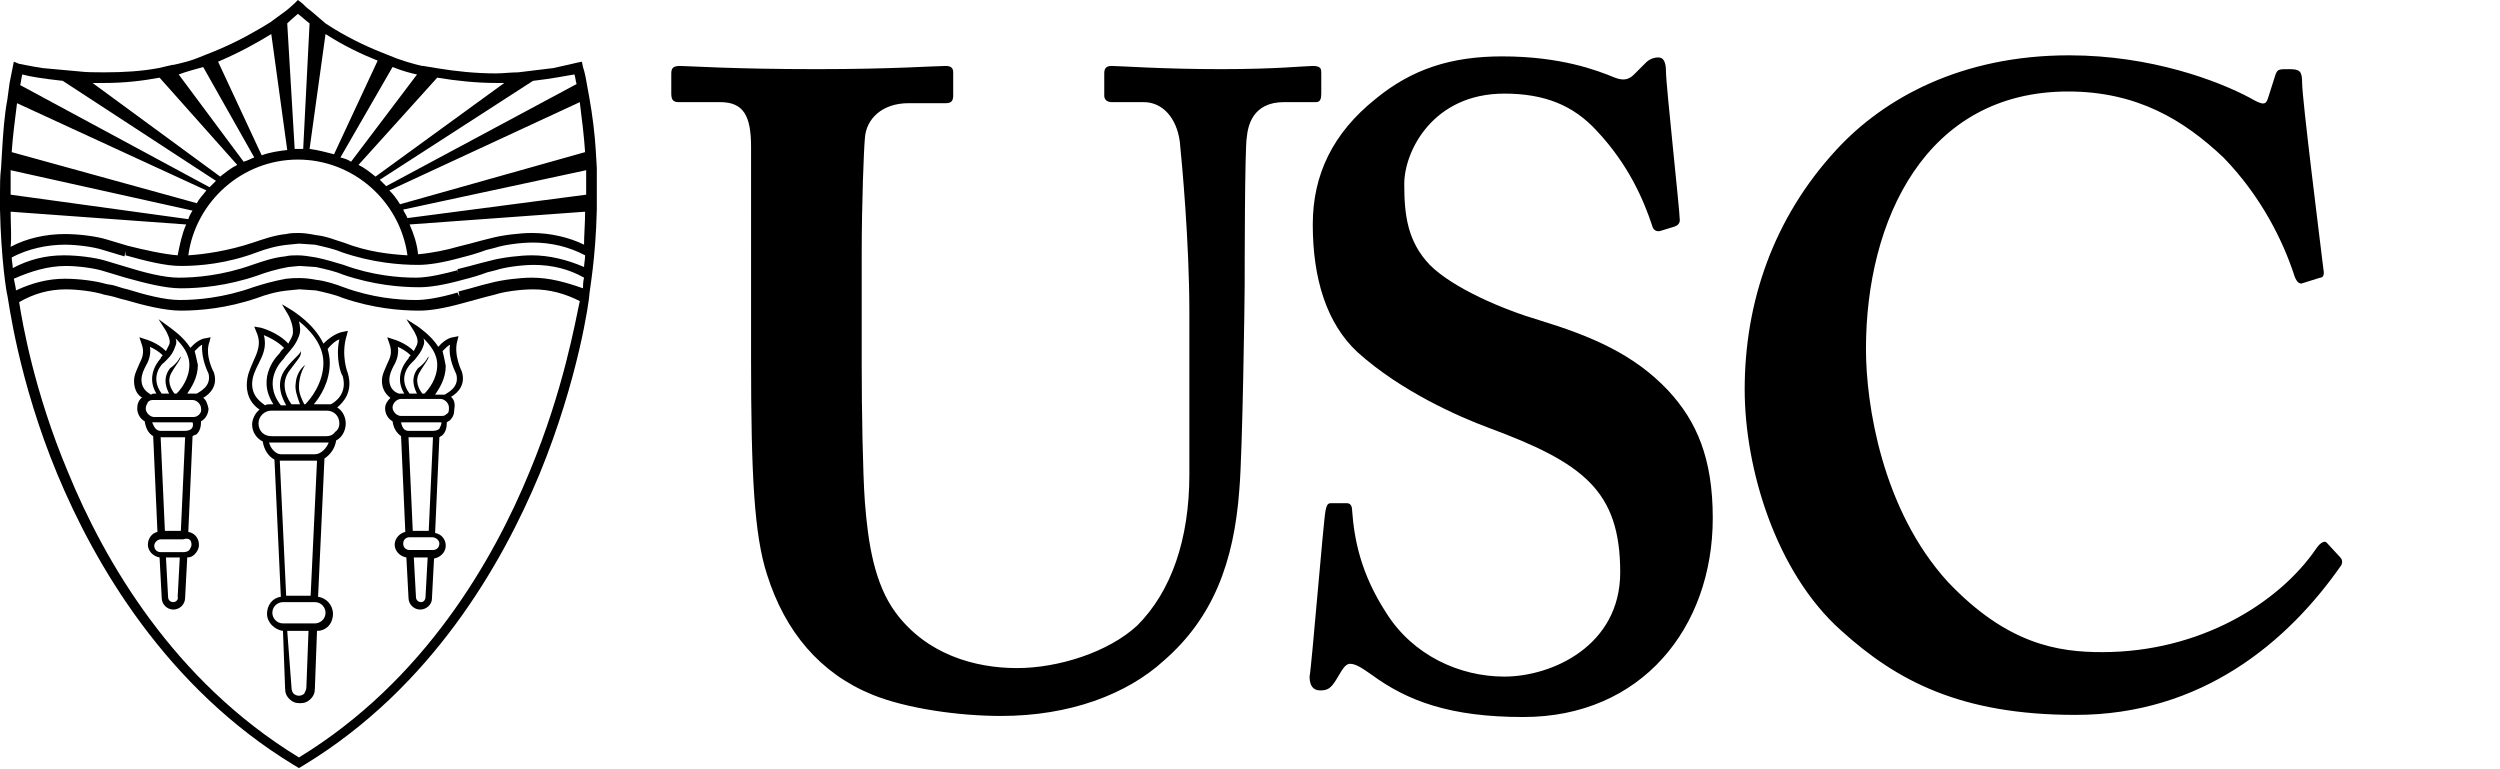 <svg xmlns="http://www.w3.org/2000/svg" viewBox="0 0 235 72.3" preserveAspectRatio="xMinYMin meet"
    class="logo-usc-responsive">
    <path class="text-usc-acronym-large"
        d="M70.6 13.8c0-2.9-.7-4.2-2.9-4.2h-3.9c-.5 0-.7-.2-.7-.8V6.9c0-.5.2-.7.8-.7.8 0 4.9.3 12.9.3 7.1 0 11.1-.3 12.1-.3.5 0 .7.2.7.6V9c0 .5-.2.7-.7.7h-3.5c-2.5 0-4 1.5-4.1 3.3-.1 1-.3 6.1-.3 10.9v10.4c0 4.2.1 10.2.3 12.9.3 3.9.9 7.7 2.9 10.4 2.9 3.9 7.4 5.2 11.4 5.2 3.9 0 8.6-1.5 11.3-4 3.2-3.2 4.9-8.1 4.9-14.2V29.4c0-6.7-.7-14.1-.9-16.1-.3-2.2-1.6-3.7-3.4-3.7h-3c-.5 0-.7-.3-.7-.6V6.9c0-.5.2-.7.7-.7.8 0 4.7.3 10.3.3 5.2 0 7.9-.3 8.6-.3.8 0 .8.3.8.7v1.9c0 .5-.1.8-.5.8h-3c-3 0-3.4 2.3-3.5 3.3-.2 1-.2 12.8-.2 13.9 0 1.2-.2 15.8-.5 19.2-.5 6.9-2.5 12.1-7.1 16.1-3.5 3.2-8.9 5.2-15.3 5.2-4 0-8.9-.7-12.1-2-4.9-2-8.2-5.9-9.9-11.3-1.2-3.7-1.5-9.3-1.5-20.3V13.8zM126.6 47.3c.3 0 .5.2.5.7.2 2.7.8 5.9 3.2 9.6 2.5 4 6.9 6 11.1 6 4.5 0 10.9-2.9 10.9-9.8 0-7.7-3.5-10.3-12.4-13.6-2.7-1-8.2-3.4-12.3-7.1-2.9-2.7-4.2-6.9-4.2-12 0-4.7 1.9-8.6 5.9-11.8 3.4-2.8 7.1-4 11.9-4 5.5 0 8.9 1.3 10.6 2 .8.3 1.3.2 1.8-.3l1.1-1.1c.3-.3.7-.5 1.2-.5s.7.5.7 1.3c0 1.3 1.3 13.1 1.3 14 0 .3-.2.5-.5.6l-1.3.4c-.3.1-.7 0-.8-.5-.8-2.4-2.2-5.7-5.2-8.9-2.2-2.4-4.9-3.5-8.7-3.5-6.7 0-9.4 5.4-9.4 8.5 0 2.9.3 5.4 2.4 7.6 2.2 2.2 6.9 4.2 10.3 5.2 4.9 1.5 8.9 3.2 12.1 6.6 2.7 2.9 4.2 6.4 4.2 12 0 10.3-6.7 18.7-17.8 18.7-6.9 0-10.9-1.5-14.3-4-1-.7-1.5-1-2-1s-.8.7-1.3 1.5-.8 1-1.5 1-1-.5-1-1.3c.2-1 1.3-14.6 1.5-15.6.1-.5.2-.7.5-.7h1.5zM219.9 52.3c.3.3.3.5.2.8-5 7.2-13.1 14.1-25 14.1-10.8 0-16.8-3.2-22-7.9-6.2-5.5-9.1-15.3-9.1-22.7 0-8.2 2.7-16.1 8.6-22.5 4.5-4.9 11.8-8.9 21.9-8.9 7.7 0 14 2.4 17 4 1.2.7 1.5.7 1.7 0l.7-2.2c.2-.5.3-.5 1.3-.5s1.2.2 1.2 1.3c0 1.5 1.7 15 2 17.5.1.5 0 .8-.3.8l-1.6.5c-.4.2-.7-.2-.9-.9-1-3-3-7.2-6.6-10.9-3.7-3.5-8.1-6.2-14.6-6.2-13.4 0-19 12.1-19 24.2 0 5.2 1.5 15.1 7.7 21.9 5.6 5.9 10.4 6.6 14.5 6.6 9.2 0 16.6-4.6 20.1-9.7.4-.6.8-.8 1-.6l1.2 1.3z"></path>
    <g>
        <path class="icon-shield"
            d="M49.8 44.3c-3.4 8.3-9.9 19.7-21.7 26.9C16.3 64 9.8 52.7 6.4 44.4c-3.2-7.6-4.3-14.1-4.6-16 1.4-.8 2.8-1.2 4.4-1.2 1.1 0 2.7.2 3.6.5l.5.1c.5.1 1 .3 1.5.4 1.7.5 3.7 1 5.2 1 1.7 0 4.3-.2 7.2-1.2.8-.3 1.8-.6 2.9-.7l1-.1h.1l1.5.1c.9.2 1.8.4 2.5.7 2.9 1 5.5 1.2 7.2 1.2 1 0 2.3-.2 4.1-.7.7-.2 1.5-.4 2.2-.6l.8-.2c.9-.3 2.5-.5 3.6-.5 1.6 0 3 .4 4.4 1.1-.4 1.8-1.5 8.3-4.7 16M1 16l17.1 3.8c-.2.3-.3.5-.4.8L1 18.3V16m.6-6.3l17.8 8.2c-.3.4-.7.8-.9 1.2L1.1 14.3c.1-1.5.3-3 .5-4.6M2.1 7c.7.2 2 .4 3.8.6L20.3 17l-.6.6L1.9 8c.1-.4.1-.7.2-1m7.7.8c1.9 0 3.6-.2 5.2-.5l7.3 8.2c-.6.3-1.1.7-1.6 1.1l-12-8.8h1.1m9.3-1.5l4.8 8.5c-.3.1-.6.3-1 .4L16.8 7c.8-.3 1.6-.5 2.3-.7m6.4-3.1L27 14.1c-.8.1-1.6.2-2.4.5l-4.1-8.8c2.1-.9 3.7-1.8 5-2.6M28 1.3c.4.3.7.6 1.1.9L28.5 14h-.8L27 2.2c.4-.4.8-.7 1-.9m2.6 1.9c1.7 1.1 3.4 1.9 4.9 2.5l-4.1 8.8c-.8-.2-1.5-.4-2.3-.5l1.5-10.8zm6.3 3.1c1 .4 1.8.6 2.3.7L33 15.2c-.3-.2-.6-.3-1-.4l4.9-8.5zm4.2 1c1.8.3 3.7.5 5.6.5h.7l-12.1 8.8c-.5-.4-1-.8-1.6-1.1l7.4-8.2zm9 .3c1.8-.2 3.2-.5 3.9-.6.1.3.1.6.2.9l-17.9 9.6-.6-.6 14.4-9.3zm4.4 2c.2 1.6.4 3.2.5 4.7l-17.4 4.9c-.3-.5-.6-.9-1-1.3l17.9-8.3zm.6 8.7l-16.8 2.2c-.1-.3-.3-.5-.4-.8L55.1 16v2.3M50 21.9c-1.1 0-2.8.2-3.9.5l-.8.2c-.7.2-1.5.4-2.3.6-1 .3-2.5.6-3.7.7-.1-1-.4-1.9-.8-2.8L55 19.9c0 1.1-.1 2.2-.1 3.1-1.4-.7-3.2-1.1-4.9-1.1m0 2.1c-1.1 0-2.8.2-3.9.5l-.8.2c-.7.2-1.5.4-2.3.6l.1.5-.1-.4c-1.1.3-2.7.7-3.9.7-1.6 0-4.1-.2-6.8-1.2-.7-.2-1.6-.5-2.6-.7-.6-.1-1.2-.2-1.7-.2-.4 0-.8 0-1.2.1-1.1.1-2.2.5-3.1.8-2.8 1-5.3 1.2-6.9 1.2-1.4 0-3.3-.5-4.9-1l-2-.6c-1-.3-2.6-.5-3.9-.5-1.7 0-3.3.4-4.8 1.2 0-.3-.1-.7-.1-1 1.5-.8 3.3-1.2 5-1.2 1.1 0 2.7.2 3.6.5l2 .6.1-.5v.4c1.8.5 3.7 1 5.2 1 1.7 0 4.3-.2 7.2-1.3.8-.3 1.8-.6 2.9-.7l1-.1 1.5.1c.9.2 1.8.4 2.5.7 2.9 1 5.5 1.2 7.2 1.2 1 0 2.3-.2 4.1-.7.8-.2 1.5-.4 2.3-.7l.8-.2c.9-.3 2.5-.5 3.6-.5 1.7 0 3.4.4 4.9 1.2 0 .4-.1.8-.1 1.1-1.6-.7-3.3-1.1-4.9-1.1m-21.9-2.1c-.4 0-.8 0-1.2.1-1.1.1-2.2.5-3.1.8-2.4.8-4.6 1.1-6.1 1.2.7-5.1 5.1-9 10.3-9 5.2 0 9.6 3.9 10.3 9-1.6-.1-3.7-.3-6-1.2-.7-.2-1.6-.6-2.6-.7-.5-.1-1.1-.2-1.6-.2M1 19.9l16.5 1.2c-.4.9-.6 1.9-.8 2.9-1.3-.1-3.1-.5-4.7-.9l-2-.6c-1-.3-2.6-.5-3.9-.5-1.8 0-3.6.4-5.1 1.2.1-1 0-2.1 0-3.3m49 6.2c-1.1 0-2.8.2-3.9.5l-.8.2c-.7.2-1.4.4-2.2.6l.1.5-.2-.4c-1.7.5-3 .7-3.9.7-1.6 0-4.1-.2-6.8-1.2-.8-.3-1.7-.6-2.6-.7-1-.2-1.9-.2-2.8-.1-1.1.2-2.2.5-3.1.8-2.8 1-5.3 1.2-6.9 1.2-1.4 0-3.3-.5-4.9-1l-.1.5.1-.5c-.5-.1-1-.3-1.4-.4l-.6-.1c-1-.3-2.6-.5-3.9-.5-1.6 0-3.1.4-4.6 1.1 0-.2-.1-.6-.2-1.1 1.6-.7 3.2-1.2 4.9-1.2 1.1 0 2.7.2 3.6.5l2 .6.1-.5-.1.5c1.8.5 3.7 1 5.2 1 1.7 0 4.3-.2 7.2-1.2.8-.3 1.8-.6 2.9-.8l1-.1h.1l1.5.1c.9.2 1.8.4 2.5.7 2.9 1 5.5 1.2 7.2 1.2 1 0 2.3-.2 4.1-.7.8-.2 1.5-.4 2.3-.7l.8-.2c.9-.3 2.5-.5 3.6-.5 1.7 0 3.3.4 4.7 1.2-.1.4-.1.8-.1 1-1.7-.6-3.2-1-4.8-1m6.1-10.3l-.1-1.7c-.1-1.6-.3-3.2-.6-4.9l-.2-1.1c-.1-.6-.2-1.2-.4-1.8l-.1-.5-.5.1s-.8.2-2.2.5l-3.3.4c-.7 0-1.4.1-2.1.1-1.9 0-3.8-.2-5.6-.5l-1.2-.2h-.1s-1-.2-2.4-.7l-1.5-.6c-1.5-.6-3.4-1.5-5.2-2.7L29.2 1c-.3-.2-.6-.5-.8-.7L28 0l-.3.3s-.3.3-.8.7l-1.5 1.1c-1.3.8-3 1.8-5.2 2.7l-1.5.6c-.7.3-1.5.5-2.4.7h-.1l-1.3.3c-1.6.3-3.3.4-5.1.4-.9 0-1.7 0-2.5-.1L4 6.4C2.7 6.2 1.9 6 1.8 6l-.5-.2-.1.5-.3 1.5-.2 1.5c-.3 1.6-.4 3.2-.5 4.8l-.1 1.7c-.1.8-.1 1.6-.1 2.3v1.6c.1 4.6.6 7.8.7 8.1.1.4 1 7.9 4.7 16.8 3.5 8.4 10.2 20 22.2 27.3l.5.3.5-.3c12-7.3 18.6-18.9 22.1-27.3 3.7-9 4.7-16.5 4.7-16.9 0-.3.6-3.4.7-8v-1.6-2.3"></path>
        <path class="icon-shield"
            d="M42 38.9c-.2.2-.3.2-.6.2h-3.7c-.4 0-.8-.4-.8-.8s.4-.8.8-.8H41.4c.4 0 .8.4.8.8 0 .3 0 .5-.2.6m-.7 1.4c-.1.1-.3.2-.6.2h-2.3c-.4 0-.6-.3-.7-.8H41.5c0 .2-.1.4-.2.6m-1 9.6h-1.5l-.4-8.8h2.3l-.4 8.8zm1 1.2c0 .4-.3.6-.6.6h-2.2v.3-.3c-.4 0-.6-.3-.6-.6 0-.4.3-.6.6-.6h2.1c.4 0 .7.3.7.6m-1.7 5.5c-.3 0-.5-.2-.5-.5l-.2-3.7h1.3l-.2 3.7c0 .3-.2.5-.4.5m-3-20.9c0-.5.2-.9.4-1.3.3-.5.5-1.1.4-1.8.4.2.8.4 1.2.8-.1.1-.2.2-.2.3 0 0-1.5 1.5-.4 3.3h-.5c-.3-.1-.9-.4-.9-1.3m3.2-3.2c.1-.2.1-.5 0-.7.6.6 1.3 1.4 1.3 2.5 0 1.3-.8 2.3-1.2 2.7h-.2c-.3-.4-.8-1.2-.2-2.1.1-.2.6-.9.7-1.1.1-.2.1-.3.1-.3-.1.1-.2.3-.2.3-.1.2-.6.7-.8.8-.8 1-.3 2-.1 2.4h-.7c-1.2-1.6.1-2.8.2-2.9l.3-.3c.3-.4.6-.7.8-1.3m1.8.5c.3-.3.5-.5.7-.6-.2 1.4.6 2.7.6 2.8.3 1.2-.8 1.7-1.1 1.9H40.9c.4-.6 1-1.5 1-2.7-.1-.6-.3-1.4-.3-1.4m.8 4.3c.7-.4 1.4-1.2 1-2.4 0 0-.8-1.6-.4-2.9l.1-.4-.5.1c-.1 0-.7.1-1.4.9-.7-1.1-1.8-1.8-1.9-1.9l-1.1-.7.7 1.1c.1.2.5.8.3 1.3l-.3.6c-.8-.8-1.9-1.1-1.9-1.1l-.6-.2.2.6c.3.8.1 1.3-.2 1.9-.2.5-.5 1-.5 1.6 0 .8.4 1.3.8 1.6-.3.3-.5.6-.5 1 0 .5.3 1 .7 1.2.1.7.4 1.1.8 1.4l.4 9c-.5.1-1 .6-1 1.2s.5 1.1 1.1 1.2l.2 3.8c0 .6.5 1.1 1.1 1.1.6 0 1.1-.5 1.1-1l.2-3.8c.6-.1 1.1-.6 1.1-1.2s-.4-1.1-1-1.2l.4-9c.1-.1.2-.1.3-.2.3-.3.4-.7.4-1.2.1-.1.2-.1.3-.2.3-.3.4-.6.4-1 .1-.6 0-.9-.3-1.2M18.2 39.2h-3.7c-.4 0-.8-.4-.8-.8 0-.2.1-.4.2-.6.2-.2.3-.2.6-.2h3.6c.4 0 .8.4.8.8.1.4-.3.8-.7.8m-.2 1.1c-.1.1-.3.2-.6.2h-2.3c-.4 0-.6-.3-.8-.8H18.1c.1.3 0 .5-.1.6m-1 9.6h-1.5l-.4-8.8h2.3l-.4 8.8zm1 1.3c0 .2-.1.3-.2.5-.1.1-.3.2-.5.2h-2.2v.3-.3c-.4 0-.6-.3-.6-.6s.3-.6.6-.6h2.1c.6-.2.8.1.8.5m-1.7 5.4c-.3 0-.5-.2-.5-.5l-.2-3.7h1.3l-.2 3.7c.1.3-.2.5-.4.5m-3-20.9c0-.5.2-.9.4-1.3.3-.5.5-1.1.4-1.8.4.2.8.4 1.2.8-.1.1-.2.2-.2.3 0 0-1.5 1.5-.4 3.3h-.2c-.1 0-.2 0-.3.1-.1-.1-.9-.4-.9-1.4m3.2-3.2c.1-.2.1-.5 0-.7.6.6 1.3 1.4 1.3 2.5 0 1.3-.8 2.3-1.2 2.7h-.2c-.3-.4-.8-1.2-.2-2.1.1-.2.6-.9.7-1.1.1-.2.1-.3.1-.3-.1.1-.2.3-.2.3-.1.2-.6.7-.8.8-.8 1-.3 2-.1 2.4h-.7c-1.2-1.6.1-2.9.2-2.9l.3-.3c.4-.4.6-.7.8-1.3m1.8.5c.3-.3.5-.5.7-.6-.1 1.4.6 2.7.6 2.7.3 1.2-.8 1.7-1.1 1.9H17.6c.4-.6 1-1.5 1-2.7-.1-.5-.3-1.3-.3-1.3m.8 4.4c.7-.4 1.4-1.2 1-2.4 0 0-.9-1.6-.4-2.9l.1-.4-.5.1c-.1 0-.7.1-1.4.9-.7-1.1-1.8-1.8-1.9-1.9l-1.1-.8.7 1.1c.1.2.5.9.3 1.3l-.3.6c-.8-.8-1.9-1.1-1.9-1.1l-.6-.2.2.6c.3.8.1 1.3-.2 1.9-.2.5-.5 1-.5 1.6 0 .9.4 1.4.8 1.6h-.1c-.3.3-.4.6-.4 1 0 .5.3 1 .7 1.2.1.6.3 1.1.8 1.4l.4 9c-.5.1-.9.6-.9 1.2s.5 1.1 1.1 1.2l.2 3.8c0 .6.5 1.1 1.1 1.1.6 0 1.1-.5 1.1-1.1l.2-3.8c.3 0 .5-.1.7-.3.2-.2.4-.5.4-.9 0-.6-.4-1.1-1-1.2l.4-9c.1-.1.3-.1.4-.2.3-.3.4-.7.4-1.2.4-.2.7-.7.7-1.2-.1-.4-.2-.8-.5-1M31.5 40.6c-.2.3-.5.4-.8.4h-5.2c-.7 0-1.2-.5-1.2-1.2s.6-1.2 1.2-1.2h5.2c.7 0 1.2.5 1.2 1.2 0 .3-.1.6-.4.8m-1.9 2.1h-3.2c-.5 0-1-.6-1.1-1.1H30.9c-.2.5-.7 1.1-1.3 1.1M29.2 56h-2.3l-.6-12.7H29.8L29.2 56zm1.4 1.6c0 .6-.5 1-1 1h-3c-.6 0-1-.5-1-1 0-.6.5-1 1-1h3c.6 0 1 .5 1 1m-1.8 7c0 .2-.1.4-.2.6-.1.1-.3.2-.5.2s-.4-.1-.5-.2c-.1-.1-.2-.3-.2-.6l-.4-5.3h2l-.2 5.3zm-5.1-28.5c0-.7.3-1.3.6-1.9.4-.8.8-1.6.5-2.7.5.2 1.3.6 1.9 1.2l-.2.2c-.1.1-.2.3-.3.4 0 0-2.2 2.1-.5 4.7h-.3c-.2 0-.3 0-.5.1 0-.1-1.2-.6-1.2-2m4.4-4.5c.2-.5.1-1 0-1.4.9.7 2.3 2.1 2.3 3.9 0 1.9-1.2 3.4-1.7 3.9h-.1c-.2-.4-.5-1-.5-1.6 0-1.3.6-2.1.6-2.1s-.8.5-.9 1.7c-.1.6.1 1.2.4 2h-.8c-.3-.4-1.1-1.7-.3-3 .2-.3 1-1.3 1.1-1.5.1-.2.1-.5.1-.5-.1.2-.3.4-.3.4-.2.2-.9.9-1.1 1.2-1.2 1.5-.2 3.1 0 3.5h-.5c-1.8-2.3.1-4.2.2-4.3.1-.1.2-.3.3-.4.5-.6.9-1 1.2-1.8m3.8.3c-.4 1.8.2 3.4.3 3.4.5 1.7-.7 2.5-1.1 2.7h-1.6c.6-.7 1.5-2.1 1.5-3.9 0-.5-.1-.9-.2-1.3.4-.5.8-.8 1.1-.9m-.2 6.4c.6-.5 1.5-1.5 1-3.2 0 0-.7-1.7-.1-3.6l.1-.4-.5.1s-.8.1-1.8 1.1c-.9-1.9-2.8-3-2.9-3.1l-1-.6.6 1s.6 1.1.4 1.9c-.1.3-.3.6-.4.8-1-1.1-2.6-1.5-2.6-1.5l-.6-.1.2.5c.5 1.1.1 1.9-.3 2.8-.3.7-.6 1.3-.6 2.2 0 1.2.6 1.9 1.2 2.3-.4.3-.7.9-.7 1.4 0 .7.4 1.3 1 1.6.1.7.5 1.4 1.1 1.7l.6 12.9c-.8.1-1.3.8-1.3 1.6s.7 1.5 1.5 1.6l.2 5.4c0 .4.1.7.4 1 .3.3.6.4 1 .4s.7-.1 1-.4c.3-.3.4-.6.4-1l.2-5.4c.9 0 1.5-.7 1.5-1.6 0-.8-.6-1.5-1.4-1.6l.6-13c.6-.4 1-1 1.1-1.7.2-.1.3-.2.4-.3.3-.3.5-.8.5-1.3 0-.6-.3-1.2-.8-1.5"></path>
    </g>
</svg>